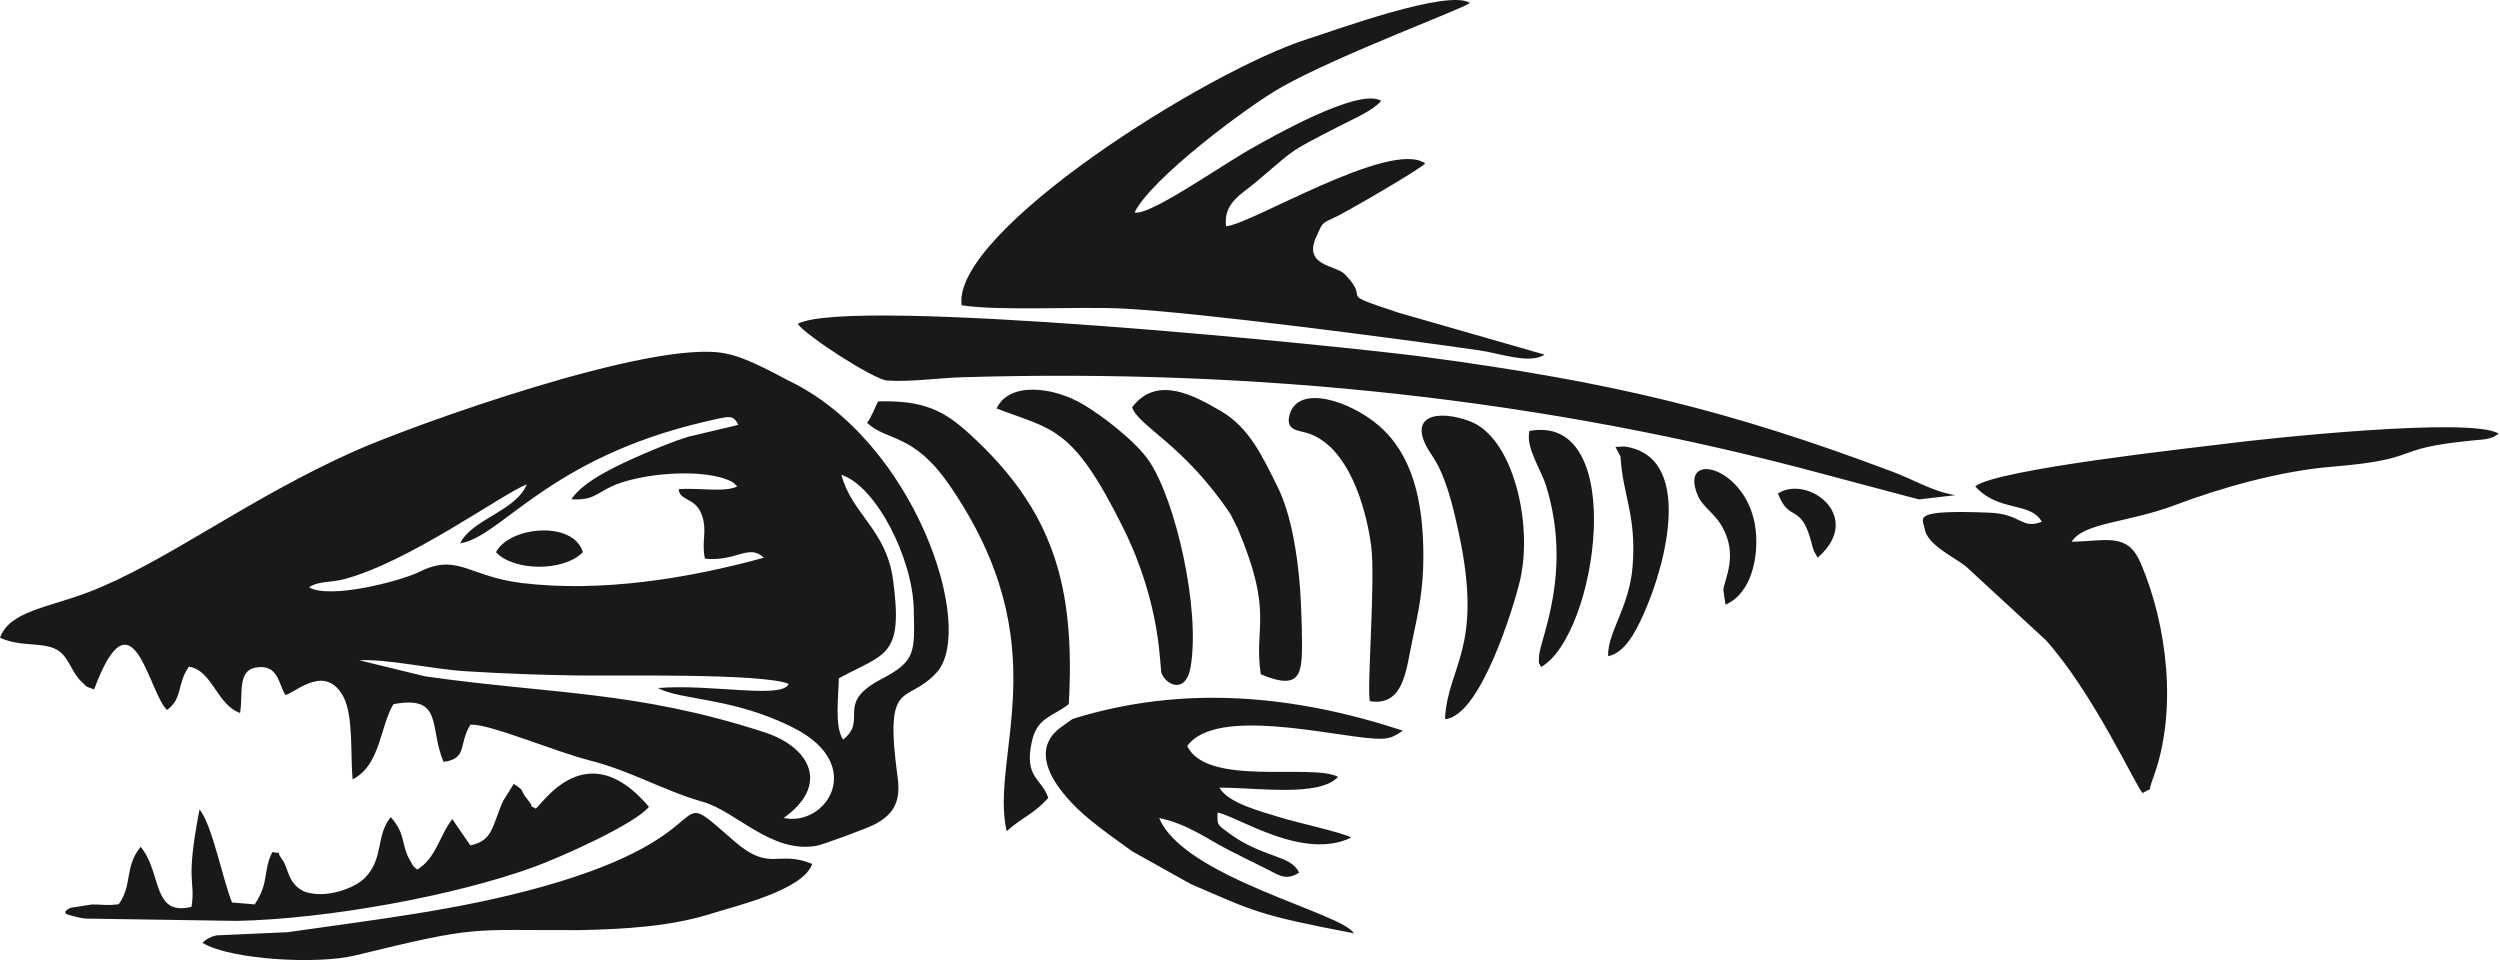 <?xml version="1.0" encoding="UTF-8" standalone="no"?>
<!DOCTYPE svg PUBLIC "-//W3C//DTD SVG 1.1//EN" "http://www.w3.org/Graphics/SVG/1.1/DTD/svg11.dtd">
<svg width="100%" height="100%" viewBox="0 0 458 176" version="1.1" xmlns="http://www.w3.org/2000/svg" xmlns:xlink="http://www.w3.org/1999/xlink" xml:space="preserve" xmlns:serif="http://www.serif.com/" style="fill-rule:evenodd;clip-rule:evenodd;stroke-linejoin:round;stroke-miterlimit:2;">
    <g transform="matrix(1,0,0,1,0,0)">
        <path d="M296.875,83.621L297.559,81.789L295.949,81.883L296.875,83.621ZM196.496,131.711L194.277,133.289C186.906,138.816 196.691,147.73 199.578,150.098C202.129,152.191 204.375,153.75 207.391,155.945L218.156,161.961C229.688,166.895 230.059,167.551 248.008,170.977C246.066,167.285 216.832,160.773 212.367,149.859C217.691,151 220.922,153.598 225.277,155.816C227.613,157.004 229.488,157.938 231.762,159.051C234.27,160.281 235.477,161.449 237.984,159.875C236.605,156.625 231.332,157.195 225.176,152.66C222.898,150.984 223.016,151.188 223.055,148.855C226.871,149.613 238.75,157.723 247.547,153.441C246.109,152.555 237.387,150.652 234.562,149.758C231.281,148.719 224.992,147.176 223.41,144.312C230.035,144.234 241.668,146.105 245.133,142.324C240.441,139.781 221.094,144.23 217.508,136.672C222.715,129.344 244.254,134.922 251.793,135.305C253.086,135.371 253.719,135.402 254.934,135.047L256.051,134.488L256.996,133.848C237.141,127.328 216.816,125.363 196.496,131.711ZM12.91,166.309C11.016,167.242 12.477,167.586 12.918,167.703C13.82,167.941 15.004,168.273 15.934,168.289L43.461,168.707C60.07,168.348 83.387,164.102 97.898,158.801C102.613,157.078 116.234,151.043 118.887,147.809C107.488,134.336 99.395,147.293 98.148,148.133C95.98,146.93 98.293,148.535 96.871,146.773C94.793,144.195 96.57,145.25 94.129,143.609L92.191,146.691C90.129,151.266 90.387,154.023 86.16,154.867L82.867,150.066C80.438,153.141 79.953,157.168 76.434,159.309C75.055,158 76.223,159.449 75.234,157.82C75.137,157.66 75.016,157.453 74.926,157.281C73.48,154.504 74.297,152.719 71.582,149.688C68.797,153.133 70.355,157.184 66.902,160.773C64.938,162.82 59.395,164.77 55.609,163.273C52.594,161.703 52.941,159.094 51.641,157.379C50.25,155.543 52.211,156.555 49.891,156.098C48.121,159.656 49.387,161.562 46.664,165.684L42.508,165.336C40.793,161.129 38.922,151.242 36.555,148.27C33.871,162.148 35.863,160.93 35.09,166.125C27.773,167.969 29.688,159.75 25.762,155.141C22.781,158.773 24.297,162.145 21.742,165.66C19.316,165.941 19.012,165.691 16.859,165.695L12.91,166.309ZM262.301,83.367C264.82,87.051 266.109,92.352 267.27,97.75C271.812,118.926 265.199,121.922 264.723,131.742C271.215,131.301 277.398,110.973 278.492,106.223C280.852,95.98 277.227,80.176 269.305,77.184C263.293,74.914 257.312,76.09 262.301,83.367ZM218.129,122.148C219.926,111.477 215.355,91.656 210.531,84.484C208.082,80.84 201.879,76.117 198.457,74.098C192.879,70.801 184.867,69.914 182.578,74.828C192.852,78.824 196.387,77.867 205.688,96.543C212.934,111.082 212.379,122.34 212.82,123.402C213.723,125.598 217.285,127.164 218.129,122.148ZM282.336,122.191C292.645,116.336 298.445,75.594 280.199,78.949C279.457,81.977 282.273,85.902 283.238,88.992C288.129,104.688 282.164,117.086 281.98,120.027C281.863,121.926 281.848,121.148 282.336,122.191ZM296.875,83.621C297.277,90.77 299.797,94.227 299.105,103.613C298.547,111.227 294.457,115.844 294.609,120.207C297.723,119.648 299.754,115.496 301.035,112.664C305.398,103.043 310.277,83.504 297.559,81.789L296.875,83.621ZM311.062,90.848C311.922,92.832 313.996,93.953 315.371,96.262C318.496,101.523 316.02,105.875 315.711,108.043L316.117,110.777C320.918,108.672 322.164,102.016 321.652,97.184C320.41,85.449 307.309,82.164 311.062,90.848ZM90.863,101.16C94.082,104.641 103.23,104.793 106.785,101.16C105.059,95.34 93.387,96.383 90.863,101.16ZM333.895,101.316L334.672,100.426C340.047,93.539 330.812,87.168 325.719,90.395C327.77,95.828 329.844,92.051 331.789,99.129C332.016,99.953 331.984,100.047 332.328,100.996L333.008,102.172C333.16,102.035 333.363,101.84 333.457,101.746C333.547,101.652 333.785,101.434 333.895,101.316ZM143.559,149.852C151.98,143.914 148.582,136.926 140.031,134.145C116.586,126.516 100.785,127.184 77.898,123.906L65.832,120.969C70.91,120.676 79.211,122.594 85.273,122.969C92.098,123.395 98.625,123.637 105.387,123.746C112.551,123.855 139.793,123.293 144.484,125.289C143.289,128.118 130.547,125.266 120.547,126.043C124.703,128.34 134.414,127.719 145.516,133.406C158.738,140.184 151.367,151.52 143.559,149.852ZM154.453,135.5C152.855,133.133 153.621,127.629 153.672,124.273C162.172,119.598 165.543,120.516 163.598,106.172C162.359,97.027 156.059,94.195 154.145,86.992C160.5,89.043 167.199,102.266 167.402,111.582C167.574,119.395 167.824,121.102 161.559,124.359C152.789,128.922 159.152,131.785 154.453,135.5ZM84.309,99.535C91.75,98.434 100.371,83.949 129.129,77.258C134.02,76.121 134.219,75.973 135.277,77.836L126.066,80.02C123.469,80.816 120.375,82.094 117.91,83.16C113.711,84.973 106.902,88.008 104.676,91.465C108.539,91.695 109.07,90.547 111.891,89.18C117.094,86.66 129.309,85.598 134.242,88.34L135.074,89.094C132.941,90.273 127.809,89.324 124.348,89.609C124.406,91.73 127.328,91.113 128.516,94.184C129.675,97.184 128.445,99.043 129.141,102.348C134.953,102.934 137.211,99.535 139.93,102.176C126.102,105.984 110.125,108.562 95.641,106.816C85.891,105.641 83.848,101.289 76.875,104.738C73.281,106.516 60.348,109.824 56.625,107.594C58.25,106.441 60.59,106.738 62.918,106.137C74.824,103.066 92.168,90.379 96.508,88.734C94.48,93.672 86.457,95.086 84.309,99.535ZM144.32,69.652C137.09,65.777 134.945,65.188 132.906,64.758C119.617,61.996 75.309,78.043 65.105,82.578C45.254,91.406 30.215,103.148 16.18,108.496C8.707,111.348 1.75,111.98 0,116.828C3.922,118.668 8.332,117.445 10.859,119.312C12.664,120.645 13.23,123.324 14.934,124.883C16.323,126.148 15.16,125.492 17.242,126.297C24.285,107.348 27.188,126.816 30.59,130.062C33.492,128.039 32.39,125.254 34.609,122.133C38.91,122.801 39.703,129.103 43.98,130.621C44.555,127.109 43.453,122.891 46.852,122.297C51.051,121.559 51.02,125.461 52.305,127.344C54.496,126.594 59.617,121.68 62.879,127.586C64.781,131.035 64.18,138.512 64.598,142.766C69.684,140.262 69.629,133.035 72.078,129.004C81.312,127.277 78.562,133.293 81.262,139.582C85.73,138.941 83.914,136.477 86.18,132.762C89.691,132.559 101.266,137.582 108.199,139.355C115.617,141.254 121.609,144.859 128.785,146.906C134.859,148.637 141.277,156.34 149.469,154.973C150.832,154.746 158.832,151.746 160.109,151.09C163.363,149.418 165.102,147.223 164.461,142.539C161.887,123.727 166.094,129.316 171.621,123.168C178.844,115.141 167.734,80.785 144.32,69.652ZM244.523,39.812C245.688,39.402 260.734,30.703 261.082,29.922C254.688,25.488 228.918,41.27 224.609,41.441C224.102,37.219 227.422,35.586 229.938,33.484C237.5,27.172 235.297,28.273 245.332,23.125C247.977,21.766 251.598,20.219 253.027,18.477C249.004,15.922 232.734,25.25 229.305,27.184C223.258,30.59 210.598,39.586 207.855,38.922C210.875,32.715 228.5,19.48 234.918,15.883C245.414,10 268.09,1.57 269.293,0.551C265.387,-2.109 244.316,5.645 239.723,7.086C221.191,12.906 174.348,42.465 176.168,55.922C182.973,57.027 197.691,56.105 205.934,56.539C219.855,57.273 255.637,61.973 271.066,64.191C274.707,64.715 280.266,66.777 282.965,64.965L256.203,57.285C244.16,53.277 251.508,55.492 246.375,50.242C244.754,48.586 239.031,48.766 240.949,43.812C242.418,40.664 241.867,41.094 244.523,39.812ZM379.527,99.242C381.758,95.695 389.742,95.812 398.449,92.535C406.715,89.422 417.535,86.297 427.199,85.504C444.355,84.09 437.328,82.195 453,80.691C455.223,80.477 456.32,80.535 457.758,79.445C452.867,76.289 414.699,80.375 407.426,81.328C402.73,81.945 365.895,85.91 361.863,89.094C366.074,93.855 371.969,91.844 374.059,95.582C370.297,97.055 370.398,94.152 364.422,93.918C349.949,93.352 352.246,94.859 352.605,96.918C353.109,99.836 357.898,101.988 360.172,103.777L374.801,117.277C383.527,127.004 391.43,144.293 392.523,145.293C394.652,143.957 393.254,145.746 394.457,142.508C398.996,130.325 397.02,114.434 392.164,103.133C389.754,97.512 386.012,99.125 379.527,99.242ZM162.508,69.711C166.562,70.016 172.188,69.234 176.164,69.117C230.078,67.484 283.02,73.023 334.363,86.93L351.551,91.496L358.219,90.715C354.191,90.086 350.625,87.895 346.832,86.465C316.535,75.051 294.953,69.934 261.027,65.391C246.5,63.449 155.473,54.199 146.133,59.336C147.848,61.648 160.098,69.531 162.508,69.711ZM106.191,170.398C114.473,170.234 123.074,169.719 130.574,167.301C134.523,166.027 147.199,163.113 148.789,158.266C142.34,155.641 141.16,159.871 134.492,154.078C121.215,142.547 134.422,152.664 99.195,162.492C83.82,166.781 68.457,168.508 52.684,170.777L39.598,171.363C38.617,171.586 37.688,172.082 37.109,172.742C42.34,175.875 58.254,176.699 65.023,175.047C87.949,169.445 85.668,170.469 106.191,170.398ZM195.805,128.989C197,107.414 193.035,93.562 177.66,79.531C172.977,75.254 169.281,73.301 160.871,73.535C160.281,74.684 159.547,76.621 158.844,77.457C162.629,80.973 167.266,79.188 173.957,88.906C194.262,118.398 181.258,138.312 184.414,152.281C187.391,149.617 189.199,149.301 192.047,146.18C190.855,142.566 187.566,142.539 189.031,135.863C190.016,131.371 192.809,131.355 195.805,128.989ZM225.422,94.188L226.73,96.785C233.418,112.523 229.645,114.652 230.973,123.516C237.145,126.156 238.199,124.164 238.461,120.594C238.656,117.977 238.398,111.152 238.211,108.371C237.754,101.695 236.543,94.191 234.043,89.168C231.301,83.66 228.891,78.359 223.723,75.344C218.906,72.531 211.949,68.586 207.406,74.617C208.57,78.105 216.934,81.473 225.422,94.188ZM250.969,128.457C257.16,129.465 257.586,122.742 258.672,117.652C259.883,111.984 260.758,107.949 260.762,101.965C260.773,91.551 258.656,83.105 252.488,77.879C247.207,73.406 237.914,70.391 236.281,75.895C235.367,78.965 237.969,78.82 239.684,79.391C246.883,81.789 250.203,92.535 251.195,99.98C252.023,106.188 250.352,126.59 250.969,128.457ZM226.73,96.785L225.422,94.188L226.73,96.785ZM194.277,133.289L196.496,131.711L194.277,133.289Z" style="fill:rgb(27,25,24);"/>
    </g>
</svg>
